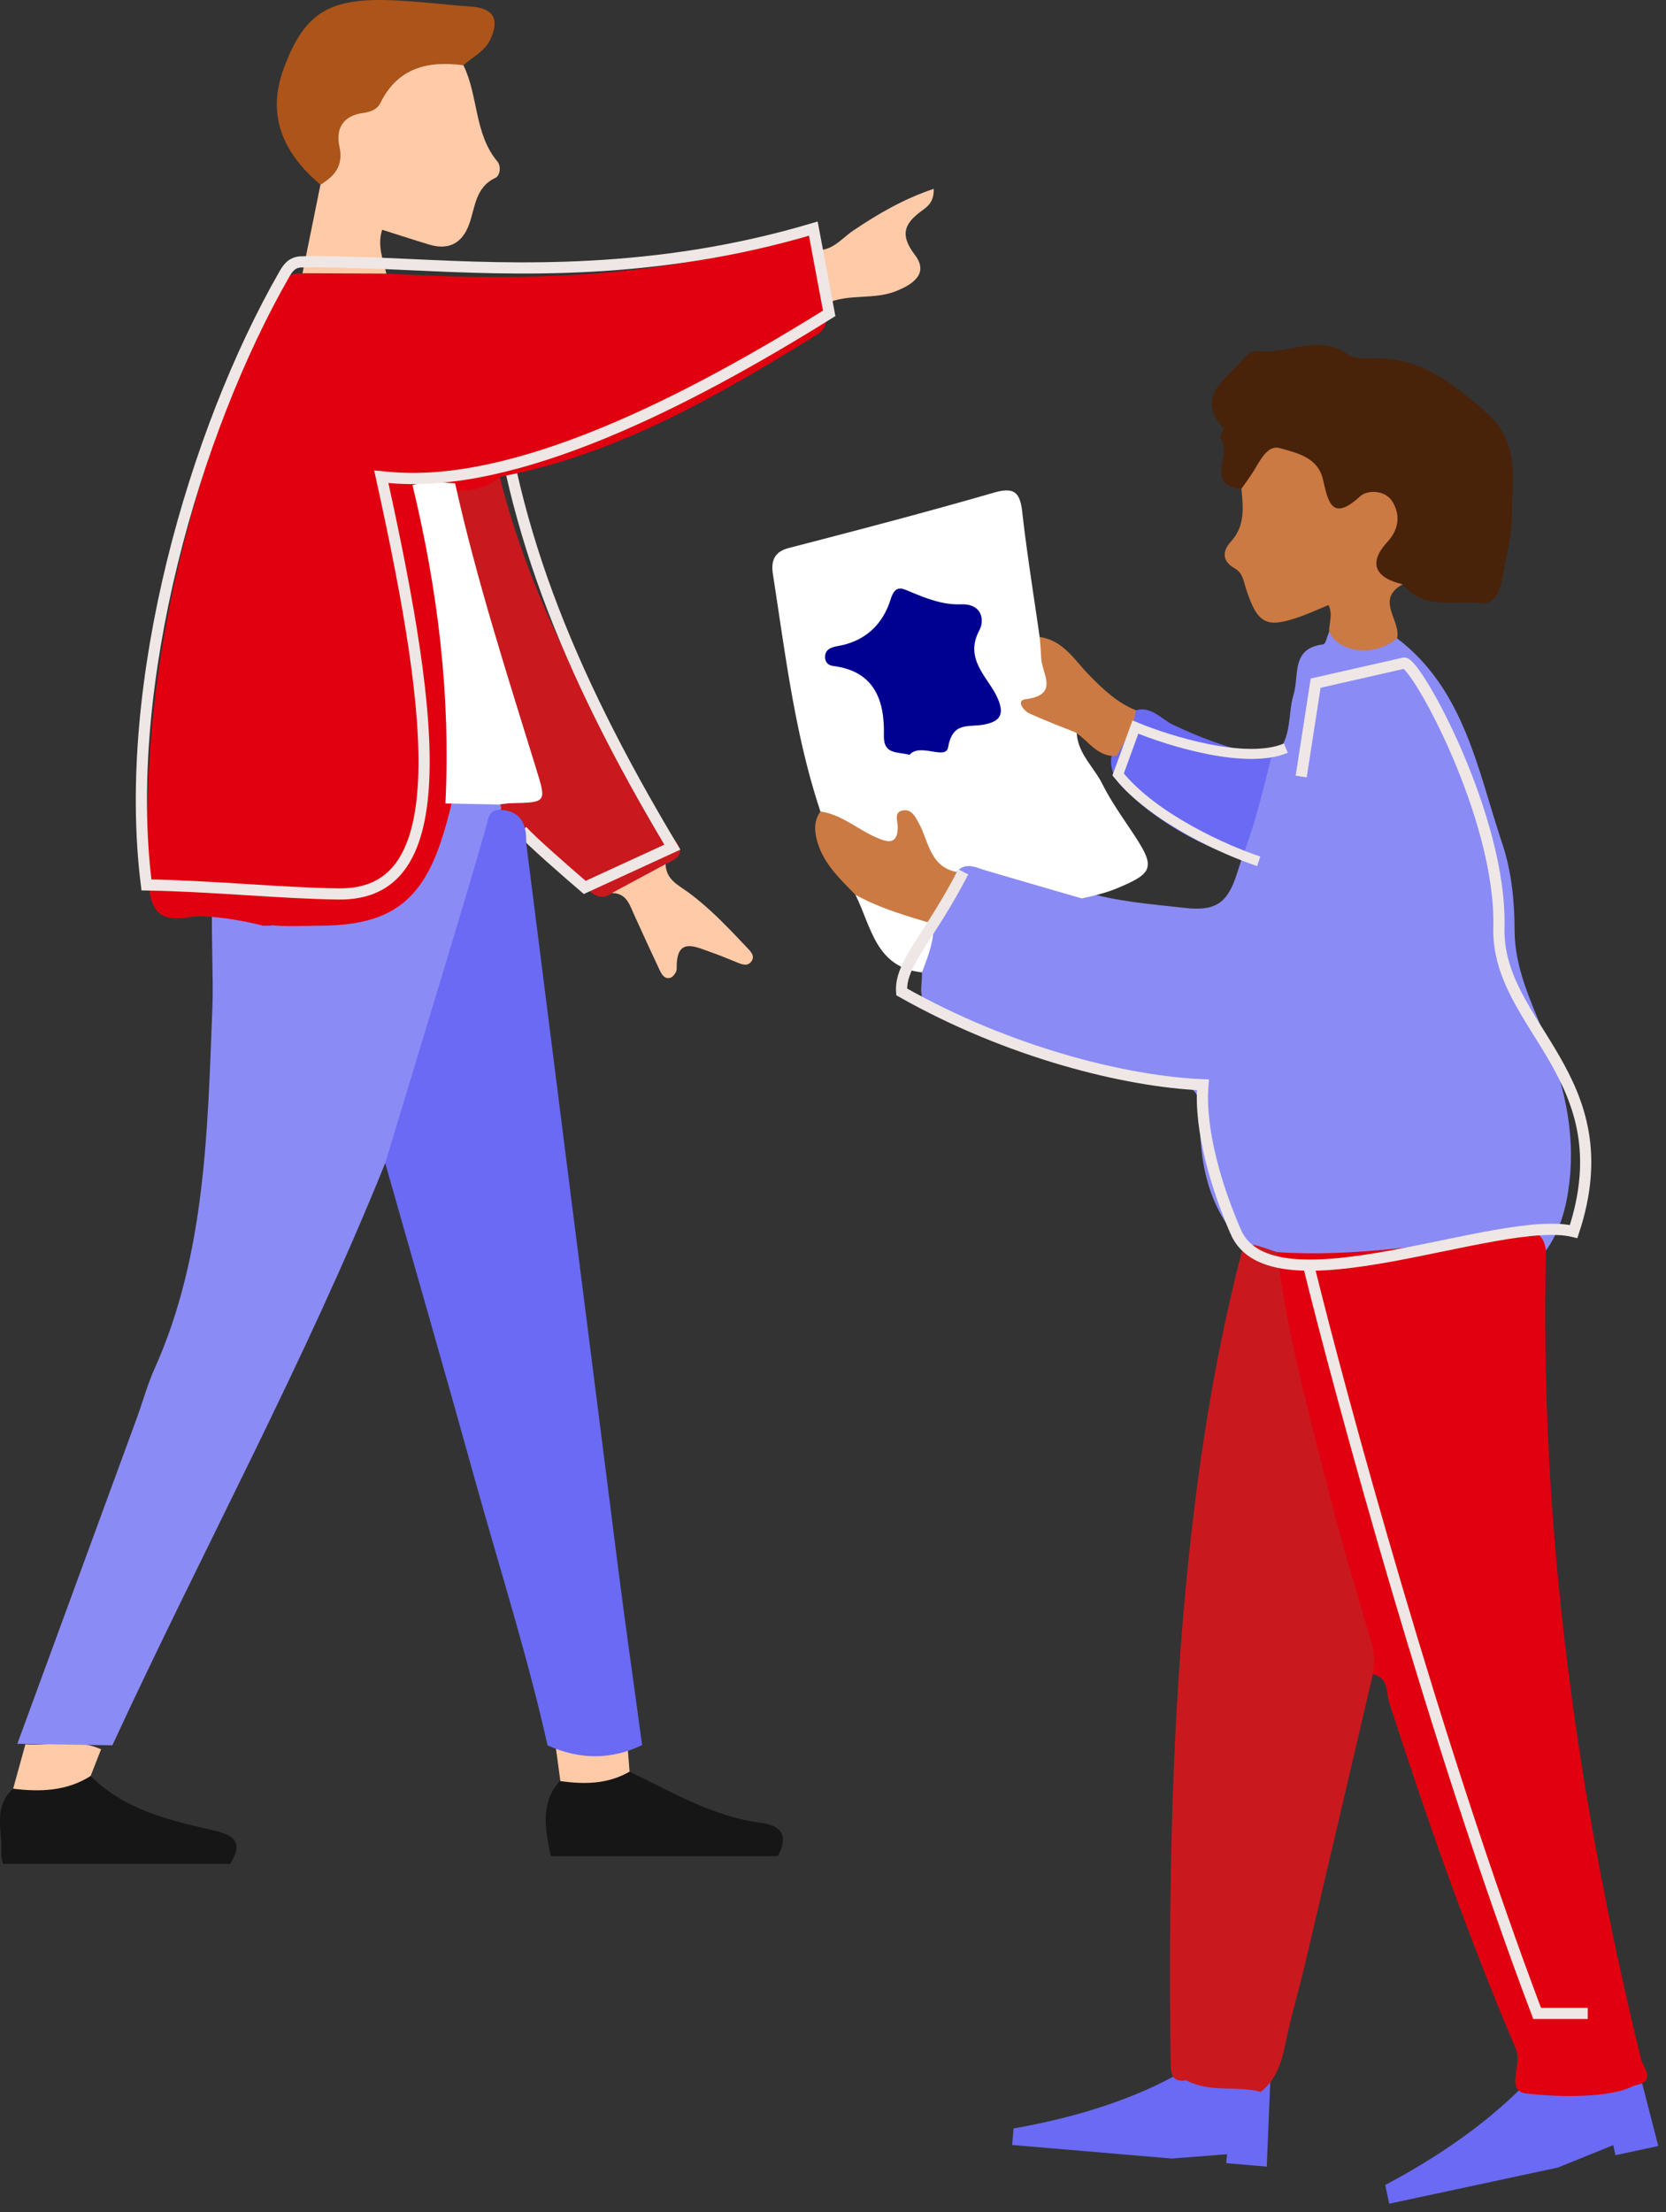 <svg xmlns="http://www.w3.org/2000/svg" width="220" height="292" fill="none"><rect width="100%" height="100%" fill="#333333" stroke="none"/><path fill="#6A6AF4" d="M167.872 99.995c1.8 2.582-.561 4.703-.841 7.045-.231 1.911-1.031 3.763-1.572 5.644-1.29.61-2.551.36-3.801-.131-4.804-1.87-9.127-4.522-12.879-8.085-1.261-1.201-2.251-2.571-2.031-4.473.69-2.281 1.42-4.543 3.232-6.244 2.101-.56 3.352 1.171 4.933 1.921 4.152 1.992 8.456 3.463 12.959 4.323"/><path fill="#161616" d="M74.046 234.962c-2.821 2.992-2.015 6.604-1.317 10.056h29.991c1.406-2.696.584-4.036-2.419-4.437-6.255-.823-11.6-4.066-17.167-6.724-3.099-.028.833-.745-2.083.604zM30.397 246.02c1.817-2.869.478-3.815-2.334-4.447-5.815-1.301-11.639-2.707-16.095-7.144-3.453.287-6.925.497-10.234 1.684-2.716 2.42-1.377 5.613-1.578 8.512-.028.459.153.936.24 1.405h29.991z"/><path fill="#FFCAA7" d="M82.742 228.587c-2.2-.038-4.39-.067-6.59-.124-1.272-.029-2.496-.019-2.84 1.597l.689 5.049c3.156.431 6.254.421 9.133-1.252l-.402-5.27zM13.346 230.909c-3.252-1.482-6.666-.44-9.994-.66-.535 1.951-1.08 3.902-1.616 5.863 3.577.43 7.067.334 10.233-1.684.459-1.167.918-2.343 1.377-3.519"/><path fill="#6A6AF4" d="m167.279 285.993.481-11.617-11.541-.979c-5.848 3.389-13.311 5.964-22.375 7.559l-.185 2.181 21.075 1.79 7.292-.563-.1 1.174zM218.978 283.275l-3.339-12.986-12.196 2.615c-4.897 5.617-11.724 10.853-20.523 15.519l.529 2.468 22.271-4.774 7.317-2.959.284 1.329z"/><path fill="#C9191E" d="M69.498 111.262c-.62-1.922-2.001-3.222-3.562-4.363l-.03-.7c4.502-2.162 4.462-2.142 2.931-7.235-3.012-10.037-6.214-20.013-8.615-30.22-.38-1.62-1.14-3.272-.12-4.943l5.884-.87c3.902 15.58 11.357 29.499 19.822 42.967 1.041 1.652 1.972 3.413 3.222 4.874 1.692 1.97.31 2.582-1.14 3.302-1.711 2.491-4.423 3.112-7.095 3.812-1.5 1.141-2.451.121-3.622-.75-2.572-1.942-4.313-4.974-7.675-5.874"/><path stroke="#EEE7E5" stroke-width="1.477" d="M50.006 68.558c.37-4.92 5.416-19.126 7.727-26.768l7.296 4.074c1.76 22.463 9.738 42.536 23.757 65.961l-11.573 5.317c-2.273-1.945-7.111-6.168-8.274-7.497"/><path fill="#8B8BF6" d="M28.008 119.825c.738 0 2.04 1.023 4.431 1.183 3.382.231 6.795.061 10.187.061 8.655 0 12.098-2.633 14.81-11.007.43-1.331.23-2.912 1.37-4.013 2.132-1.411 4.373-1.211 6.655-.451.42.221.66.571.72 1.041-4.463 14.12-8.285 28.448-13.108 42.458-.54 1.56-.7 3.352-2.212 4.443-10.587 26.276-24.156 51.163-36.023 76.839-4.183-.07-8.366-.129-12.548-.2 5.253-14.309 10.506-28.608 15.75-42.918.81-2.201 1.42-4.492 2.381-6.624 6.775-15.07 6.99-31.69 7.63-47.751.141-3.132-.164-9.929-.043-13.061"/><path fill="#E1000F" d="M51.024 36.113c18.111 1.05 36.093.61 53.624-4.774 1.802-.55 2.713-.32 2.883 1.632 1.7 2.11 2.191 4.492 1.55 7.124-.14 1.441.63 2.942-1.251 4.113-13.128 8.105-26.407 15.82-41.837 18.732-1.61 1.49-3.602 1.811-5.683 1.831-4.303.27-4.303.27-3.473 4.563 2.342 12.068 4.083 24.176 2.842 36.524a59 59 0 0 1-1.23 4.523c-2.682 8.616-6.935 11.748-16.031 11.807-2.081.011-4.173.141-6.234-.03-2.802-.24 1.771.058-1.485.03-2.65-.71-7.541-1.521-9.732-1.12-4.253.78-5.214-1.281-5.384-5.144-1.15-26.887 5.134-52.154 16.14-76.44.851-1.88 1.842-3.501 4.243-3.401 3.673-1.732 7.365-1.802 11.057.03"/><path fill="#8B8BF6" d="M167.866 99.996c2.882-2.071 2.101-5.493 2.952-8.295.781-2.582-.371-6.124 3.923-6.644.32-.04.52-1.091.771-1.672 2.841 1.841 5.913 1.311 8.975.87 8.905 6.795 10.627 17.342 13.869 27.029 1.241 3.681 1.642 7.624 1.651 11.567.02 4.964 2.172 9.346 3.953 13.809 2.491 6.244 4.082 12.568 3.282 19.403-.39 3.291-1.181 6.314-3.103 9.025-4.072-1.911-8.195-.48-12.227 0-7.615.921-15.2 1.672-22.875 1.071-1.741-.28-3.522-.46-4.833-1.851-4.724-4.843-5.824-10.947-5.774-17.351.021-2.582-.611-3.653-3.442-3.833-11.277-.69-21.494-4.974-31.561-9.736-2.561-1.211-1.571-3.222-1.691-5.043-.12-2.191.04-4.344.841-6.404 1.38-2.402 2.121-5.104 3.492-7.516 1.461-1.5 3.123-.94 4.714-.38 4.041 1.401 8.175 2.522 12.297 3.642 4.373 1.321 8.926 1.661 13.419 2.162 4.112.46 5.624-.7 6.864-4.583.321-.99.611-1.992 1.001-2.952 1.481-4.023 2.461-8.175 3.502-12.318"/><path fill="#E1000F" d="M168.66 165.278c10.217.71 20.254-1.101 30.35-2.162 1.832-.19 4.623-1.75 5.143 1.962-.88 36.153 3.973 71.626 12.538 106.669.281 1.161 2.142 3.062-.87 3.532-3.382 1.851-11.128 1.491-14.659 1.001-2.242-.73-.111-3.723-1.002-5.844-6.493-15.34-11.567-29.829-16.71-45.689-.42-1.301-.05-3.333-2.151-3.753-2.212-5.874-3.723-11.958-5.364-17.992-2.931-10.737-5.564-21.554-7.645-32.491-.351-1.75-1.07-3.583.37-5.233"/><path fill="#6A6AF4" d="M50.87 153.539c3.013-9.956 6.035-19.903 9.037-29.859 1.46-4.853 2.921-9.707 4.302-14.59.29-1.03.3-2.111 1.711-2.202 2.842.1 3.643 1.872 3.563 4.363 4.042 31.921 8.085 63.852 12.148 95.772.99 7.785 2.111 15.55 3.162 23.326-4.153 2.001-8.316 1.921-12.488.04-2.622-11.717-6.265-23.155-9.487-34.703-3.902-14.059-7.955-28.098-11.947-42.147"/><path fill="#C9191E" d="M168.662 165.277c1.241 10.627 4.113 20.904 6.704 31.23 1.711 6.815 3.753 13.539 5.734 20.284.421 1.43.441 2.791.19 4.212-2.992 12.768-5.963 25.546-8.975 38.315-.801 3.413-1.822 6.774-2.522 10.207-.511 2.541-1.181 4.913-3.292 6.604-3.233-.87-6.755.16-9.856-1.531-1.922.31-2.042-.86-2.062-2.342-.24-20.683.03-41.356 1.931-61.98 1.432-15.51 3.723-30.88 7.705-45.96 1.601-.229 2.982.551 4.443.961"/><path fill="#fff" d="M142.852 118.587a2634 2634 0 0 1-12.658-3.683c-1.331-.39-2.672-1.181-3.903.2-4.482.671-4.222-3.733-6.073-5.863-3.502 3.341-5.544 2.962-11.878-2.122-3.382-10.157-4.623-20.743-6.264-31.25-.26-1.651.02-3.002 2.091-3.533 9.036-2.341 18.072-4.703 27.038-7.294 2.661-.77 3.483-.13 3.782 2.511.621 5.534 1.521 11.027 2.302 16.541 1.44 2.281 2.421 5.033 1.121 7.295-1.471 2.571-.03 2.791 1.591 3.392.84.31 1.751.51 2.191 1.44-.15 3.003 2.171 4.874 3.372 7.256 1.221 2.441 2.842 4.653 4.333 6.934 2.641 4.063 2.351 4.854-2.222 6.774-1.571.671-3.182 1.051-4.823 1.402"/><path fill="#49220A" d="M163.924 64.521c-5.024-.45-.981-4.763-2.772-6.634-.17-.18.551-1.18.381-1.38-3.703-4.244.3-6.335 2.461-8.897.481-.57 1.311-1.36 1.871-1.27 4.002.58 8.125-2.352 11.978.35 1.241.87 2.572.62 3.762.61 5.935-.07 9.927 3.092 14.27 6.775 4.993 4.232 3.772 8.915 3.763 14.109-.011 2.922-.832 5.443-1.251 8.155-.27 1.741-1.111 3.482-2.742 3.282-3.523-.44-7.586.99-10.407-2.471-1.531.65-2.842.42-3.683-1.101-.79-1.441-1.2-2.932.011-4.393.329-.4.68-.8.96-1.24.67-1.072 1.021-2.232.13-3.273-.931-1.08-2.191-.88-3.202-.14-2.831 2.051-4.202.58-5.333-1.971-2.372-5.304-4.664-5.694-8.276-1.501-.52.55-.941 1.3-1.921.99"/><path fill="#FFCAA7" d="M51.023 36.115c-3.692-.02-7.384-.03-11.077-.05.79-3.892 1.581-7.795 2.372-11.687.69-2.052 1.871-3.953 1.62-6.285-.11-1.05.341-2.26 1.252-2.711 3.302-1.651 5.453-4.693 8.365-6.725 2.282-1.59 5.083-1.7 7.645-.03 1.991 4.063 1.401 9.026 4.503 12.719.46.55.38 1.82-.3 2.141-2.672 1.26-2.632 3.903-3.463 6.144-.9 2.452-2.661 3.432-5.233 2.662-2.071-.62-4.132-1.301-6.244-1.962-.66 2.062.1 3.913.56 5.784"/><path fill="#CB7A43" d="M163.93 64.522c.51-.74 1.06-1.461 1.541-2.222.9-1.44 1.87-3.622 3.552-3.142 2.171.63 4.983 1.161 5.674 4.113.68 2.892 1.13 5.714 4.912 2.242.951-.871 3.283-.861 4.243.67 1.101 1.761.901 3.692-.66 5.373-2.482 2.692-1.721 4.694 2.042 5.574-3.693 2.001-.201 4.763-.741 7.105-2.772 2.491-7.755 2.01-8.976-.87-.02-1.142.531-2.302-.09-3.503-1.201.5-2.372 1.04-3.583 1.48-4.653 1.672-5.773 1.082-7.334-3.712-.31-.96-.39-2-1.471-2.611-1.611-.91-1.702-2.202-.491-3.533 1.882-2.05 1.631-4.503 1.382-6.964"/><path fill="#AC5419" d="M61.2 8.616c-4.703-.62-8.676.3-10.997 5.023-.4.81-1.311 1.15-2.282 1.28-2.591.34-3.622 2.052-3.102 4.404.56 2.531-.6 3.902-2.501 5.053-5.334-4.473-6.965-9.536-4.894-15.21C40.026 2.031 43.128-.17 50.934.01c3.762.08 7.514.6 11.276.86 2.912.21 3.773 1.592 2.582 4.253-.73 1.651-2.361 2.372-3.592 3.493"/><path fill="#CB7A43" d="M108.337 107.108c2.802.411 4.884 2.352 7.365 3.433 1.411.61 2.842 1.101 2.852-1.4 0-.771-.61-2.033.811-2.182 1.03-.11 1.53.89 1.961 1.681 1.321 2.411 1.45 5.734 4.953 6.454-.42 2.542-1.151 4.953-3.002 6.865-4.152.62-7.465-1.021-10.326-3.853-1.992-2.061-4.113-3.993-4.994-6.905-.44-1.471-.51-2.792.38-4.093"/><path fill="#FFCAA7" d="M109.072 40.086c-.521-2.372-1.031-4.743-1.552-7.125 2.272.36 3.542-1.43 5.104-2.491 3.311-2.242 6.714-4.213 10.677-5.544.049 1.601-.701 2.262-1.381 2.752-2.332 1.671-3.272 3.132-1.111 5.964 1.891 2.471-.26 3.922-2.562 4.813-2.962 1.16-6.264.26-9.175 1.631M80.804 117.877c2.362-1.271 4.723-2.541 7.095-3.812.03 2.051 1.72 2.792 3.042 3.762 2.852 2.101 5.253 4.673 7.675 7.225.49.52 1.24 1.201.49 1.992-.5.53-1.21.229-1.821-.021-1.09-.43-2.162-.901-3.262-1.28-2.212-.761-4.763-2.212-4.663 2.16.01.401-.45 1.041-.83 1.161-.731.24-1.151-.42-1.422-1.011-1.11-2.351-2.191-4.723-3.272-7.094-.66-1.371-.99-3.062-3.032-3.082"/><path fill="#CB7A43" d="M149.986 93.75c-.259 2.252-1.491 4.103-2.521 6.035-2.501.19-3.682-1.941-5.414-3.092-2.041-.83-4.102-1.591-6.103-2.512-.791-.36-1.811-1.721-.541-1.881 4.593-.57 2.141-3.402 2.082-5.483-.031-.911-.131-1.822-.19-2.732 3.141.44 4.623 3.102 6.564 5.063 1.831 1.871 3.673 3.612 6.123 4.603"/><path fill="#fff" d="M112.964 118.116c3.253 1.792 6.795 2.813 10.328 3.853.059 2.271-.761 4.323-1.541 6.384-6.145-.641-6.705-6.103-8.787-10.237M60.099 63.799c2.832 12.748 6.844 25.166 10.687 37.624 1.39 4.513 1.45 4.493-3.332 4.603-.52.01-1.031.111-1.551.171-2.362-.05-4.724-.091-7.085-.141.71-14.209-1-28.178-4.343-42.007 2.001-.66 3.813-.33 5.624-.25"/><path fill="#000091" d="M120.108 99.634c-1.69-.43-3.452-.02-3.391-2.552.12-4.673-1.251-8.485-6.704-9.176-.801-.1-1.131-.68-1.051-1.37.1-.981 1.14-1.161 1.761-1.271 3.592-.64 5.894-2.922 6.885-6.144.6-1.952 1.48-1.481 2.5-1.051 2.173.92 4.414 1.791 6.745 1.701 2.872-.12 3.172 2.121 2.482 3.412-2.002 3.703.951 6.084 2.191 8.536 1.351 2.672.441 3.522-1.571 3.922-2.06.41-4.142-.47-4.753 3.002-.319 1.751-3.692-.63-5.094.99"/><path stroke="#EEE7E5" stroke-width="1.477" d="M127.204 115.085c-4.412 8.588-8.399 12.1-8.14 15.843 14.129 8.005 29.64 11.848 39.788 12.266-.521 6.087 1.95 13.945 4.316 19.368 4.724 11.094 34.78-2.402 44.636 0 6.76-20.474-10.223-26.97-9.871-40.159.384-14.432-10.826-34.831-12.498-34.88l-11.701 2.654-1.91 12.323"/><path stroke="#EEE7E5" stroke-width="1.327" d="M166.216 113.691c-4.234-1.389-13.875-5.628-18.565-11.464l2.28-6.254c4.451 1.853 14.657 5.003 19.868 2.78"/><path stroke="#EEE7E5" stroke-width="1.477" d="M172.752 166.846c4.455 18.097 16.738 63.219 30.23 98.926h6.683M47.14 34.666h.014c2.24.043 4.719.157 7.414.281 13.297.612 31.856 1.467 52.831-4.769l2.098 11.184c-9.491 5.916-19.808 11.688-29.833 15.807-10.19 4.188-20.003 6.634-28.308 5.85l-1.007-.094.217.988c3.472 15.828 5.857 29.536 5.373 39.242-.243 4.856-1.2 8.6-3.002 11.102-1.765 2.452-4.401 3.796-8.258 3.745-3.723-.049-7.79-.302-12.03-.566l-.47-.029c-4.193-.261-8.54-.524-12.841-.6-3.344-26.596 6.368-59.948 18.173-80.546.427-.746.98-1.71 2.37-1.692h.039c1.506-.06 3.99-.027 7.22.096Z"/></svg>